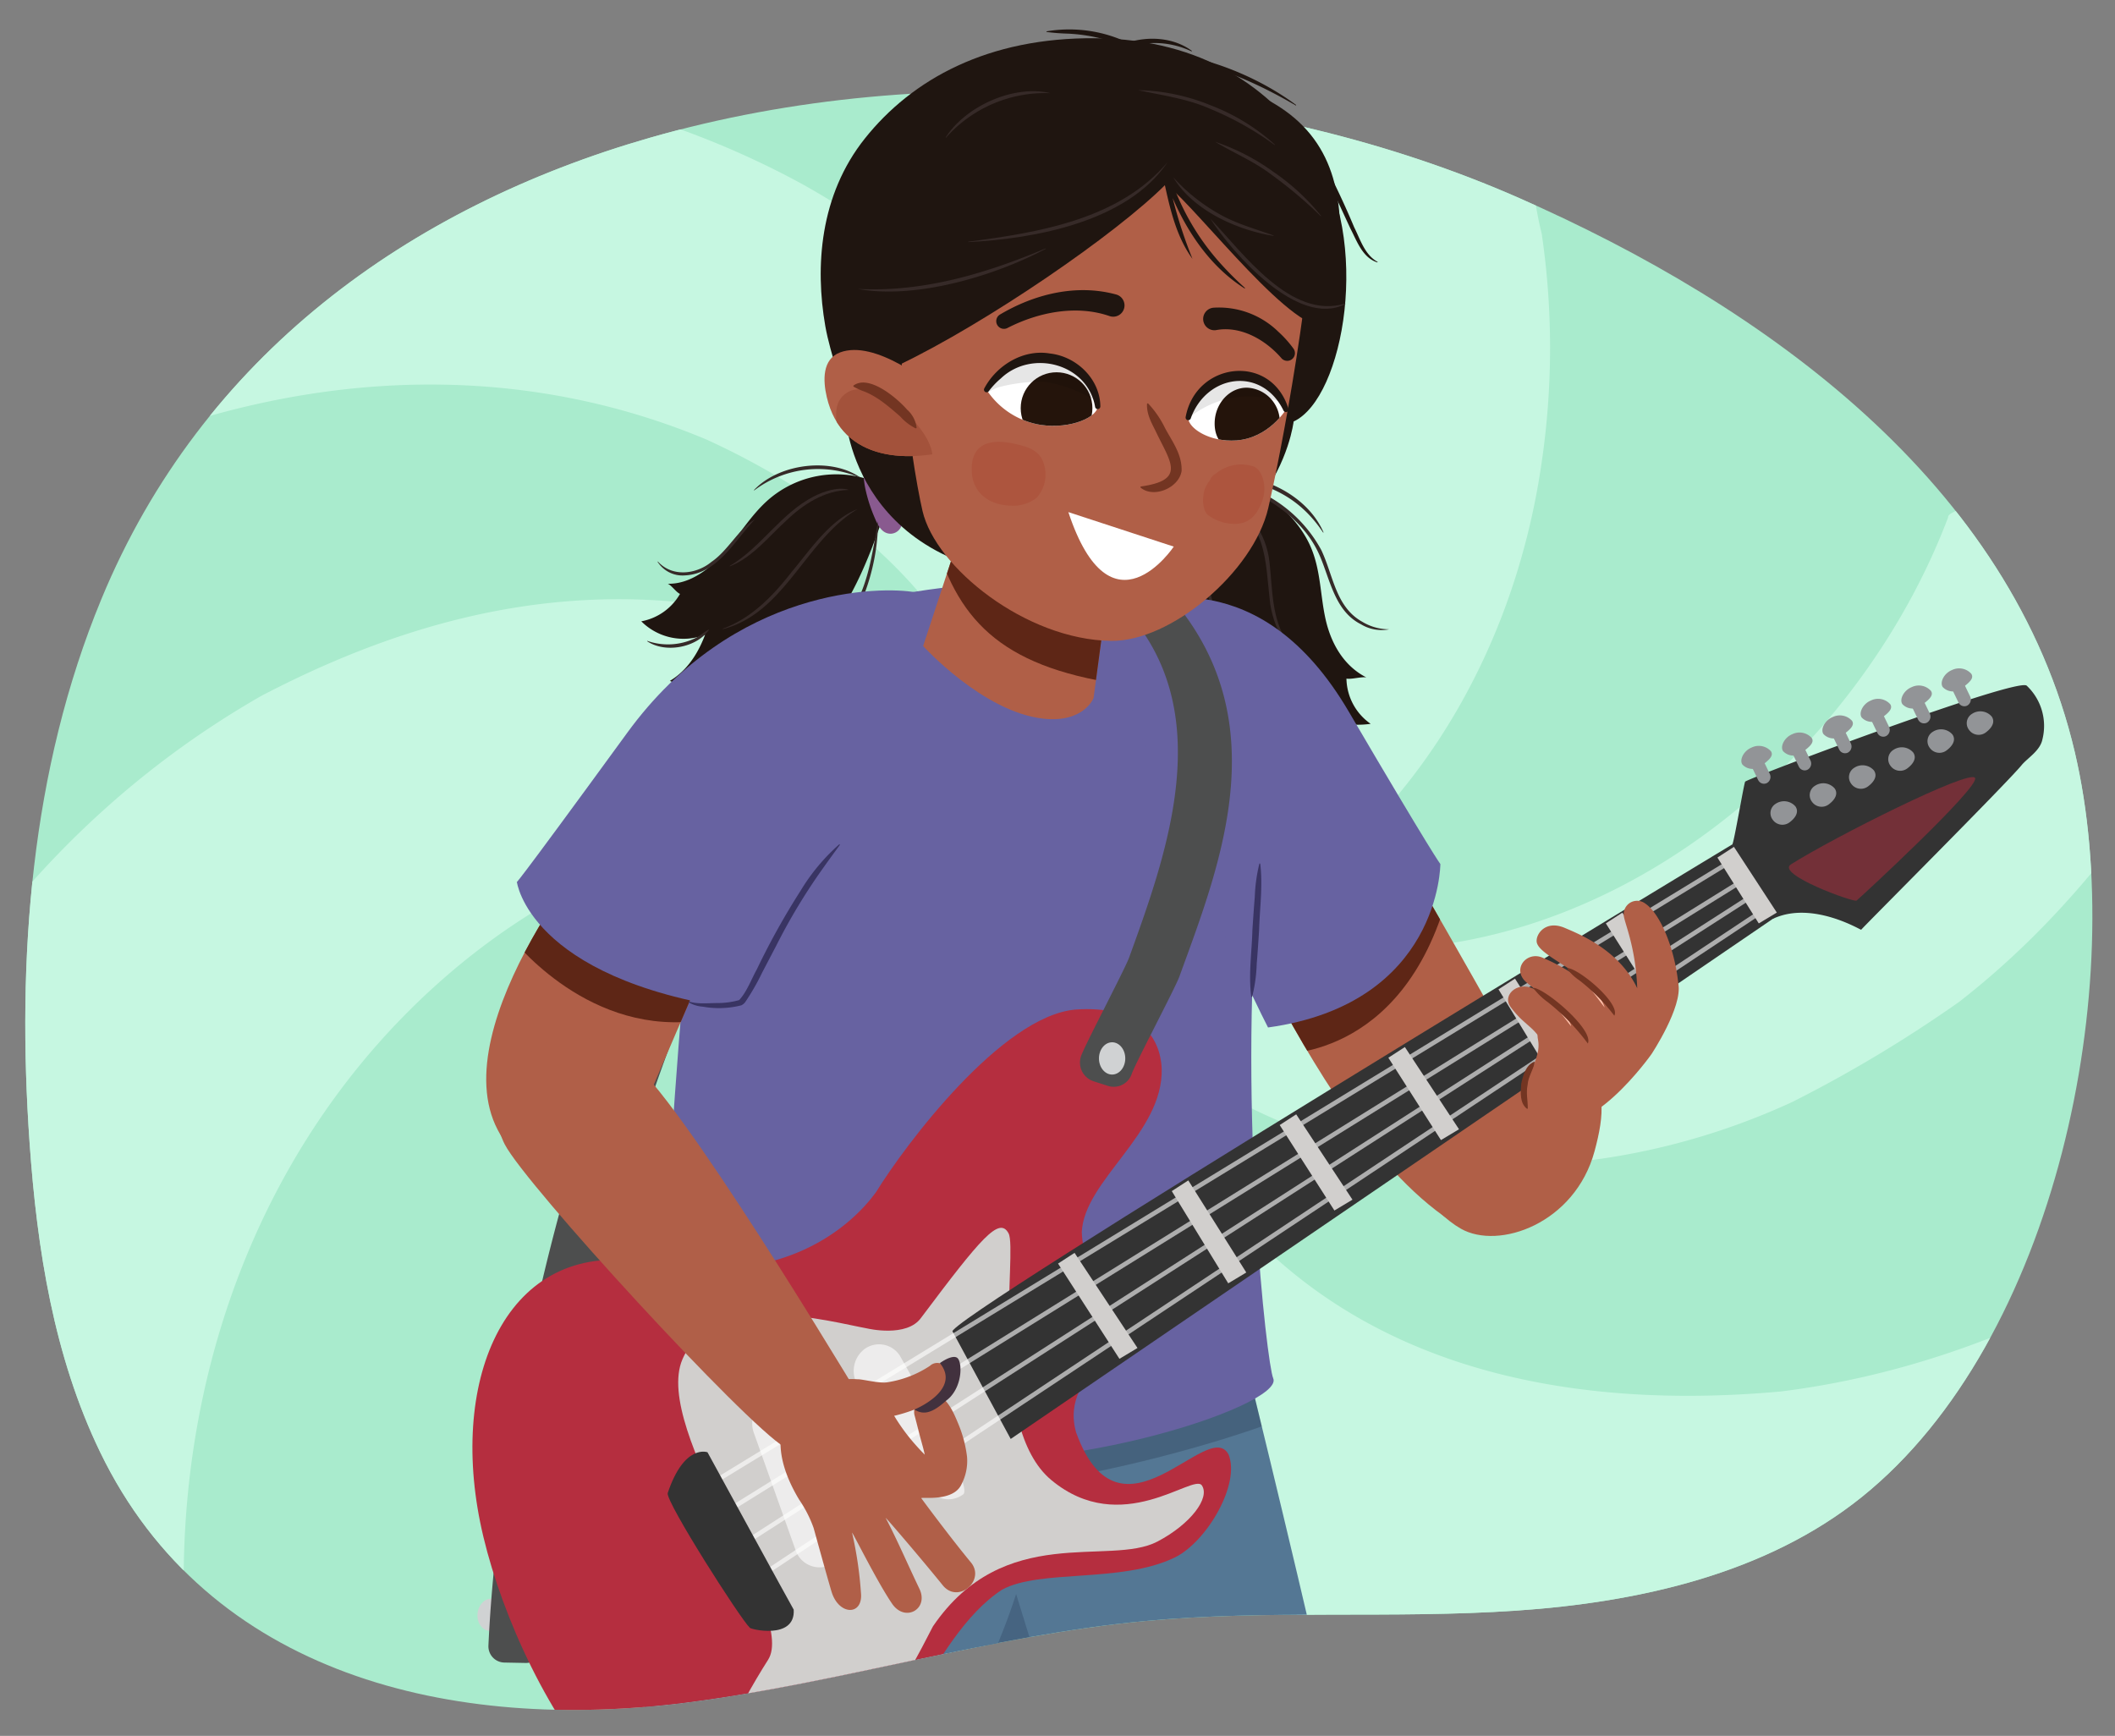 <svg xmlns="http://www.w3.org/2000/svg" xmlns:xlink="http://www.w3.org/1999/xlink" width="380" height="311.882" viewBox="0 0 380 311.882"><rect x="0" y="0" width="380" height="311.882" fill="#808080" stroke="none"/><defs><clipPath id="a"><path d="M116.724,24.763c-43.216,12.423-80.413,39.109-98.5,82.853C5.5,138.362,2.987,172.34,5.322,205.414c1.342,19.009,4.331,38.233,12.663,55.469,19.436,40.205,63.417,50.426,105.5,45,27.7-3.572,54.6-12.063,82.416-14.651,22.091-2.055,44.387-.349,66.524-1.851s44.934-6.642,62.063-20.4c35.1-28.188,48.055-92.16,38.3-133.8-11.328-48.359-55.709-80.2-99.839-99.6C226.747,15.27,167.569,10.146,116.724,24.763Z" fill="#a9ebcd"/></clipPath><clipPath id="b"><path d="M41.269,0s-4.958,63.872-23.05,107.616C5.5,138.362,2.987,172.34,5.322,205.414c1.342,19.009,4.331,38.233,12.663,55.469,19.436,40.205,63.417,50.426,105.5,45,27.7-3.572,54.6-12.063,82.416-14.651,22.091-2.055,44.387-.349,66.524-1.851s44.934-6.642,62.063-20.4c35.1-28.188,48.055-92.16,38.3-133.8C361.461,86.826,343.814,0,343.814,0Z" fill="none"/></clipPath><clipPath id="c"><path d="M250.921,151.714c10.551,17.864,29.006,51.085,29.006,51.085s-5.956,26.134-20.535,15.7-25.844-31.549-33.348-45.616S241.881,136.408,250.921,151.714Z" fill="#b05f47"/></clipPath><clipPath id="d"><path d="M110.219,148.178c-1.553.913-30.741,35.851-20.8,54.813s26.19-3.8,26.19-3.8l12.978-30.187Z" fill="#b05f48"/></clipPath><clipPath id="e"><path d="M199.388,103.7l-2.908,21.716s-1.739,4.526-9.06,3.7c-10.83-1.221-21.56-13.043-21.56-13.043l11.391-34.681Z" fill="#b05f47"/></clipPath><clipPath id="f"><path d="M197.225,73.04c.157-2.348-2.477-7.481-8.123-8.526-7.447-1.378-11.851,5.518-11.851,5.518a14.329,14.329,0,0,0,9.811,6.321C192.516,77.109,197.1,74.922,197.225,73.04Z" fill="#fff"/></clipPath><clipPath id="g"><path d="M213.486,75.05a9.072,9.072,0,0,1,7.588-7.876c6.562-.8,9.97,6.408,9.97,6.408s-3.085,5.139-8.921,5.548C217.332,79.466,213.48,76.935,213.486,75.05Z" fill="#fff"/></clipPath><clipPath id="h"><path d="M170.916,72.185c-4.128-3.787-13.8-11.16-19.96-8.874-3.245,1.2-3.106,5.05-2.412,8.021,2.755,11.792,14.969,11.95,24.286,9.074" fill="#b05f47"/></clipPath></defs><path d="M116.724,24.763c-43.216,12.423-80.413,39.109-98.5,82.853C5.5,138.362,2.987,172.34,5.322,205.414c1.342,19.009,4.331,38.233,12.663,55.469,19.436,40.205,63.417,50.426,105.5,45,27.7-3.572,54.6-12.063,82.416-14.651,22.091-2.055,44.387-.349,66.524-1.851s44.934-6.642,62.063-20.4c35.1-28.188,48.055-92.16,38.3-133.8-11.328-48.359-55.709-80.2-99.839-99.6C226.747,15.27,167.569,10.146,116.724,24.763Z" fill="#a9ebcd"/><g clip-path="url(#a)"><path d="M401,288c2-32,16-61,23-92-28,28-64,49-104,54-33,3-68-2-93-26-2-2-4-5-7-7-9-10-14-21-18-34,32,31,81,33,120,15a238.109,238.109,0,0,0,30-18c18-14,31-31,43-50-16-20-22-46-34-68a161.221,161.221,0,0,1-9,29c0,1-2,1-2,2-19,50-74,90-128,74,31-17,50-49,55-84a140.833,140.833,0,0,0,0-41c-2-8-2-16-5-23-6-14-10-29-20-42-1-2-1-5-3-7-4-3-4-8-8-10-12-4-25-4-38-5-4-1-7-2-11-2-36-3-73-6-108,3,35,4,68,20,94,44l9,9c32,34,45,89,18,129,5-43-23-84-61-105C98,8,43,8-4,27c-28,40-53,83-66,130,3-5,6-10,10-14s7-8,11-13C-5,81,65,53,127,79c24,11,46,29,53,55-16-16-38-24-60-26-26-2-50,5-73,17C5,149-22,189-35,234c24-2,42,18,56,36,4,5,8,9,12,14,0-43,17-84,50-111,27-22,62-32,94-18-40,12-65,53-68,93s13,79,38,110c34,9,69,16,105,15,21-1,42-2,62-8-14,1-28-3-42-6-5-2-10-4-15-5-28-10-52-25-72-48-12-15-21-31-26-50-7-29-4-59,14-83-10,42,12,84,47,109a67.262,67.262,0,0,1,11,7c53,29,117,25,170-1Z" fill="#c6f7e1"/></g><g clip-path="url(#b)"><path d="M250.921,151.714c10.551,17.864,29.006,51.085,29.006,51.085s-5.956,26.134-20.535,15.7-25.844-31.549-33.348-45.616S241.881,136.408,250.921,151.714Z" fill="#b05f47"/><g clip-path="url(#c)"><path d="M255.5,150.013s1.649,7.6,4.619,10.76c-8.216,30.035-30.717,28.6-30.717,28.6l-10.3-14.418,36.4-24.938" fill="#5e2616"/></g><path d="M211.034,90c-2.427,8.814-4.014,18.184-.823,27.174s12.3,17.458,23.462,18.637l-1.458-10.494a16.544,16.544,0,0,0,14.051,4.732,10.112,10.112,0,0,1-4.351-8.124c.881.173,2.7-.381,3.583-.209-4.362-2.237-6.492-6.563-7.373-10.64s-.847-8.252-2.393-12.232c-2.6-6.707-9.917-12.272-18.208-13.856" fill="#1f1510"/><path d="M210.923,90.905c-.79,1.979-1.931,3.721-2.514,5.775-.811,1.973-.86,4.179-1.5,6.155-.459-3.177.761-6.485,2.123-9.334a8.7,8.7,0,0,1,1.825-2.643.044.044,0,0,1,.069.047Z" fill="#362a28"/><path d="M219.5,82.539c-1.9-1.676-4.142-.3-5.581.8-.926.711-1.878,1.4-2.879,2.042-.95.608-1.971,1.2-2.84,1.884a12.8,12.8,0,0,0-1.518,1.262c-.415.45-.994,1.3-.274,1.856,1.132.868,2.683.695,4,.451a12.871,12.871,0,0,0,4.012-1.57c.94-.546,1.838-1.137,2.712-1.75a7.671,7.671,0,0,0,2.921-2.871A1.9,1.9,0,0,0,219.5,82.539Z" fill="#895a8f"/><path d="M219.107,89.81c5.252.862,8.454,6.252,8.983,11.2.564,4.957.341,10.123,3.241,14.422-1.8-1.42-2.7-4.47-3.1-6.837-1.01-8.336-.374-14.9-9.121-18.784Z" fill="#362a28"/><path d="M216.769,92.193a46.957,46.957,0,0,0-.163,9.383,52.013,52.013,0,0,0,2.012,9.174.042.042,0,0,1-.076.031,26.963,26.963,0,0,1-2.707-13.915,15.2,15.2,0,0,1,.852-4.689.043.043,0,0,1,.082.016Z" fill="#362a28"/><path d="M219.352,85.529c7.106-.638,15.512,3.391,18.436,10.1a.042.042,0,0,1-.074.039c-4.612-6.91-10.675-9.122-18.362-10.136Z" fill="#362a28"/><path d="M221.336,86.656a24.424,24.424,0,0,1,16.054,12.16c2.19,4.611,2.576,10.248,7.394,12.911a9.326,9.326,0,0,0,4.83,1.338,7.126,7.126,0,0,1-5.084-.9c-4.976-2.5-5.609-8.636-7.748-13.047-3.018-6.255-9.423-10.04-15.446-12.466Z" fill="#362a28"/><path d="M158.389,93.656c-2.951,8.628-6.728,17.346-13.384,23.546s-16.848,9.242-24.636,5.122c2.353-1.4,4.674-3.91,6.312-8.278a10.732,10.732,0,0,1-11.462-2.414,10.149,10.149,0,0,0,6.958-4.929c-.655-.257-1.543-1.566-2.2-1.823,3.952.095,7.537-2.616,10.191-5.688s4.771-6.647,7.8-9.331A18.611,18.611,0,0,1,156.781,86.4" fill="#1f1510"/><path d="M127.4,113.135c-2.221,3.237-7.86,4.278-11.11,2.084a.038.038,0,0,1,.033-.067,11.256,11.256,0,0,0,8.544-.473c.632-.213,2.325-1.668,2.533-1.544Z" fill="#362a28"/><path d="M162.04,94.166a3.943,3.943,0,0,0-.272-2.052c-.587-1.524-1.2-3.03-1.7-4.588-.268-.837-.414-1.694-.643-2.538a6.083,6.083,0,0,0-.612-1.583,1.8,1.8,0,0,0-2.369-.836,3.334,3.334,0,0,0-1.266,3.158,17.342,17.342,0,0,0,.464,2.8,27.843,27.843,0,0,0,1.54,4.561c.526,1.271,1.32,2.892,2.959,2.8A2.119,2.119,0,0,0,162.04,94.166Z" fill="#895a8f"/><path d="M154.078,91.467c-9.38,5.606-13.058,18.685-24.174,21.556a.038.038,0,0,1-.021-.073c5.193-1.895,9.06-5.957,12.385-10.225,3.4-4.063,6.863-9.324,11.81-11.258Z" fill="#362a28"/><path d="M152.537,88.024c-4.4.1-8.2,2.558-11.276,5.518-3.188,2.881-5.99,6.551-10.1,8.2-.039.016-.072-.045-.033-.067,5.659-3.374,9.144-9.389,15.024-12.45,1.852-.948,4.506-1.833,6.384-1.2Z" fill="#362a28"/><path d="M154.763,85.932A19.046,19.046,0,0,0,135.524,88.1c-.033.024-.08-.026-.049-.057,4.549-4.82,14.064-5.963,19.288-2.11Z" fill="#362a28"/><path d="M157.768,93.578a37.922,37.922,0,0,1-9.894,25.228c-.029.031-.084-.013-.057-.048a52.547,52.547,0,0,0,6.734-11.888c1.824-4.176,2.43-9.042,3.217-13.292Z" fill="#362a28"/><path d="M135.625,93.328c-3.67,3.828-6.684,9.811-12.643,10.057a5.3,5.3,0,0,1-4.827-2.44.038.038,0,0,1,.062-.042c2.541,2.814,6.887,2.31,9.614.044,2.967-2.008,4.842-5.881,7.794-7.619Z" fill="#362a28"/><ellipse cx="88.151" cy="290.122" rx="2.9" ry="2.363" transform="translate(-209.346 348.744) rotate(-84.246)" fill="#d0d2d3"/><path d="M94.465,298.781l-3.884-.074a2.916,2.916,0,0,1-2.825-3.071c.712-16.026,6.174-90.863,47.034-161.324a2.86,2.86,0,0,1,3.985-1.012l3.306,2.05a2.978,2.978,0,0,1,.97,4.019C103.878,206.984,98.169,280.778,97.394,296A2.894,2.894,0,0,1,94.465,298.781Z" fill="#4d4e4e"/><path d="M206.332,217.832c1.256,1,1.864,2.323,3.226,3.15,1.23,1.032,2.648,1.1,4.068,1.9a.079.079,0,0,1-.012.136c-2.442.8-5.049-.981-6.5-2.84a3.322,3.322,0,0,1-.911-2.29.08.08,0,0,1,.13-.052Z" fill="#1a434d"/><path d="M210.648,204.416s-19.295-26.766-43.2-8.9c-19.4,14.5-4.619,59.556,5.315,82l11.158,1.907s59.186,173.838,53.536,189.494c7.694-.575,21.571-5.861,21.327-12.5-.307-8.377-16.646-98.411-21.68-124.055S213.653,212.91,210.648,204.416Z" fill="none"/><path d="M213.438,204.414c3,8.494,25.759,102.206,30.794,127.851s23.936,116.02,20.8,129.919c-1.846,8.177-28.116,8.837-31.984,6.16s-47.687-160.5-59.284-165.8c-10.429-4.771-30.219-89.161-6.314-107.025S213.438,204.414,213.438,204.414Z" fill="#547794"/><path d="M179.036,274.971l-6.273,2.543c2.308,5.214-.154,25.643,2.212,25.948,9.293,1.2,54.2,162.2,58.071,164.882.8.555,2.4.722,4.411.571,3.611-1.143,6.74-3.935,5.562-7.666-1.777-5.626-6.138-4.385-8.719-12.06C214.815,391.257,179.036,274.971,179.036,274.971Z" fill="#111b3b" opacity="0.2"/><path d="M143.12,174.951s-15.937,67.832-21.091,98.372S84.6,459.191,93.02,466.651c4.813,4.263,20.868,3.943,29.05.723,7.453-2.933,41.825-152.577,54.168-165.56,18.117-34.485,20.191-109.888,20.191-109.888Z" fill="#547794"/><path d="M225.489,251.271l1.219,5s-60.954,22.337-99.488,6.854l-5.092-7.447Z" fill="#0a1024" opacity="0.2"/><path d="M145.552,112.151c6.349-5.595,42.257-10.6,58.742-5.355,7.627,2.43,24.485,21.29,21.75,52.635-3.513,40.25,1.528,85.519,2.712,88.209,2.2,5.006-41.635,19.2-67.971,13.419s-42.941-7.113-42.941-7.113,2.566-56.683,7.049-99.273C127.4,130.9,143.549,113.916,145.552,112.151Z" fill="#6762a1"/><path d="M201.033,108.821c4.943-.89,25.393-8.074,41.287,19.017,15.145,25.816,16.468,27.4,16.468,27.4s0,25.081-30.963,29.367C222.819,174.951,192.737,110.315,201.033,108.821Z" fill="#6762a1"/><path d="M262.463,220.751c-5.189-2.969-11.951-11.083-6.11-18.617,5.636-7.27,22.35-13.226,27.421-10.369s4.467,8.624,2.716,15.079C282.963,219.848,269.265,224.643,262.463,220.751Z" fill="#b05f47"/><path d="M194.363,221.372c.417-9.324,14.653-17.739,14.36-29.347-.245-5.825-4.251-11.458-15.536-10.636-13.222,1.209-30.524,24.25-35.829,32.857-4.267,5.826-16.564,17.418-40.99,12.694s-35.651,19.206-30.091,46.58,31.784,75.808,61.958,53.2c12.328-7.737,18.682-32.524,31.794-41.1,6.883-3.751,21.35-1.133,30.99-5.763,5.8-2.786,11.9-13.27,9.708-18.539-3.646-6.843-19.426,17.936-27.363-3.9-3.353-11.381,12.64-17.46,15.613-24.279C211.905,226.419,195.034,236.765,194.363,221.372Z" fill="#b52e3f"/><path d="M155.83,238.682c-6.767-1.213-27.77-7.227-33.225,5.562s20.7,45.642,15.4,53.963-12.816,22.777-9.749,25.434c4.392,3.6,17.719,11.254,39.363-31.432,12.8-18.776,31.714-10.714,40.338-15.243,5.969-3.134,9.5-7.848,7.979-10.088s-14.412,9.532-27.035-.949c-11.709-9.723-6.032-41.222-7.692-44.33s-4.938.8-15.717,15.163C162.924,240.376,155.83,238.682,155.83,238.682Z" fill="#d1cfcd"/><path d="M171.172,239.271c-3.017-1.123,140.063-87.557,140.063-87.557l7.608,13.151L181.591,258.533Z" fill="#333"/><path d="M311.235,151.714c.288-.156,2.127-11.141,2.327-11.292,2.441-1.354,48.891-18.729,50.572-17.231a9.937,9.937,0,0,1,2.826,9.648c-.412,2.068-2.7,3.363-3.738,4.631-2.671,3.272-28.681,29.288-28.823,29.575-.047.1-8.586-5.168-15.6-2.084C315.676,166.332,311.235,151.714,311.235,151.714Z" fill="#333"/><line x1="126.712" y1="267.21" x2="310.931" y2="154.781" fill="none" stroke="#fff" stroke-linecap="round" stroke-linejoin="round" stroke-width="0.813" opacity="0.6"/><line x1="129.927" y1="271.931" x2="313.22" y2="158.142" fill="none" stroke="#fff" stroke-linecap="round" stroke-linejoin="round" stroke-width="0.813" opacity="0.6"/><line x1="133.606" y1="277.331" x2="315.046" y2="160.822" fill="none" stroke="#fff" stroke-linecap="round" stroke-linejoin="round" stroke-width="0.813" opacity="0.6"/><line x1="137.285" y1="282.732" x2="316.872" y2="163.502" fill="none" stroke="#fff" stroke-linecap="round" stroke-linejoin="round" stroke-width="0.813" opacity="0.6"/><path d="M337.4,131.84a1.3,1.3,0,0,1-.108-.19l-1.635-3.4a1.257,1.257,0,0,1,.538-1.653,1.173,1.173,0,0,1,1.576.6l1.635,3.4a1.257,1.257,0,0,1-.538,1.653A1.156,1.156,0,0,1,337.4,131.84Z" fill="#929497"/><path d="M337.937,129.1a2.51,2.51,0,0,1-3.452-.192c-.572-.84.231-2.47,1.642-3.043a2.941,2.941,0,0,1,3.484.652C340.183,127.361,339.193,128.165,337.937,129.1Z" fill="#929497"/><path d="M344.716,129.44a1.251,1.251,0,0,1-.108-.189l-1.635-3.4a1.255,1.255,0,0,1,.538-1.652,1.171,1.171,0,0,1,1.576.6l1.635,3.4a1.256,1.256,0,0,1-.538,1.653A1.156,1.156,0,0,1,344.716,129.44Z" fill="#929497"/><path d="M345.252,126.706a2.511,2.511,0,0,1-3.452-.193c-.572-.84.231-2.47,1.642-3.043a2.941,2.941,0,0,1,3.484.652C347.5,124.962,346.507,125.765,345.252,126.706Z" fill="#929497"/><path d="M351.964,126.364a1.338,1.338,0,0,1-.107-.189l-1.635-3.4a1.257,1.257,0,0,1,.537-1.653,1.173,1.173,0,0,1,1.576.605l1.636,3.4a1.257,1.257,0,0,1-.538,1.653A1.157,1.157,0,0,1,351.964,126.364Z" fill="#929497"/><path d="M352.5,123.63a2.51,2.51,0,0,1-3.452-.192c-.572-.84.231-2.47,1.642-3.044a2.941,2.941,0,0,1,3.483.653C354.746,121.886,353.756,122.689,352.5,123.63Z" fill="#929497"/><path d="M315.968,140.287a1.338,1.338,0,0,1-.107-.189l-1.635-3.4a1.256,1.256,0,0,1,.537-1.652,1.171,1.171,0,0,1,1.576.6l1.636,3.4a1.256,1.256,0,0,1-.538,1.653A1.157,1.157,0,0,1,315.968,140.287Z" fill="#929497"/><path d="M316.505,137.553a2.509,2.509,0,0,1-3.452-.193c-.572-.84.231-2.47,1.642-3.043a2.941,2.941,0,0,1,3.483.652C318.75,135.809,317.76,136.612,316.505,137.553Z" fill="#929497"/><path d="M323.283,137.887a1.338,1.338,0,0,1-.107-.189l-1.635-3.4a1.255,1.255,0,0,1,.537-1.653,1.171,1.171,0,0,1,1.576.6l1.635,3.4a1.254,1.254,0,0,1-.537,1.652A1.156,1.156,0,0,1,323.283,137.887Z" fill="#929497"/><path d="M323.82,135.153a2.51,2.51,0,0,1-3.453-.193c-.571-.839.232-2.469,1.642-3.043a2.942,2.942,0,0,1,3.484.652C326.065,133.409,325.075,134.212,323.82,135.153Z" fill="#929497"/><path d="M330.532,134.812a1.21,1.21,0,0,1-.107-.19l-1.636-3.4a1.257,1.257,0,0,1,.538-1.653,1.173,1.173,0,0,1,1.576.6l1.635,3.4a1.257,1.257,0,0,1-.537,1.653A1.157,1.157,0,0,1,330.532,134.812Z" fill="#929497"/><path d="M331.068,132.077a2.51,2.51,0,0,1-3.452-.192c-.572-.84.232-2.47,1.642-3.043a2.941,2.941,0,0,1,3.484.652C333.314,130.333,332.324,131.137,331.068,132.077Z" fill="#929497"/><path d="M119.959,268.282c-.223,1.769,13.007,22.49,14.726,24.133-.146.29,8.266,2.325,7.919-3.216-.245-.36-15.489-28.273-15.489-28.273S122.947,259.336,119.959,268.282Z" fill="#333"/><polygon points="311.535 152.154 319.241 163.962 315.998 165.909 308.566 154.076 311.535 152.154" fill="#d1cfcd"/><polygon points="291.485 163.976 300.091 177.104 296.848 179.051 288.517 165.898 291.485 163.976" fill="#d1cfcd"/><polygon points="272.2 175.829 281.113 189.996 277.87 191.943 269.231 177.752 272.2 175.829" fill="#d1cfcd"/><polygon points="252.412 188.12 262.136 202.889 258.892 204.836 249.444 190.042 252.412 188.12" fill="#d1cfcd"/><polygon points="232.889 200.212 242.994 215.541 239.751 217.488 229.921 202.134 232.889 200.212" fill="#d1cfcd"/><polygon points="213.501 212.082 223.92 228.626 220.676 230.573 210.533 214.005 213.501 212.082" fill="#d1cfcd"/><polygon points="193.066 225.099 204.37 242.188 201.127 244.135 190.098 227.022 193.066 225.099" fill="#d1cfcd"/><path d="M142.926,278.464l-7.471-20.992a4.844,4.844,0,0,1,2.671-6.163h0a4.541,4.541,0,0,1,5.882,2.859l7.471,20.992a4.846,4.846,0,0,1-2.671,6.164h0A4.541,4.541,0,0,1,142.926,278.464Z" fill="#fff" opacity="0.61"/><path d="M166.678,267.352,154.251,249.11a4.95,4.95,0,0,1,1.036-6.7h0a4.439,4.439,0,0,1,6.376,1.143s13.438,23.406,11.391,24.94h0A4.438,4.438,0,0,1,166.678,267.352Z" fill="#fff" opacity="0.61"/><path d="M321.55,147.73a2.13,2.13,0,0,1-3.069-.48,1.962,1.962,0,0,1,.574-2.847,2.7,2.7,0,0,1,3.535.493C323.282,145.913,322.553,146.979,321.55,147.73Z" fill="#929497"/><path d="M328.6,144.5a2.128,2.128,0,0,1-3.069-.48,1.962,1.962,0,0,1,.574-2.847,2.7,2.7,0,0,1,3.535.494C330.335,142.682,329.605,143.748,328.6,144.5Z" fill="#929497"/><path d="M335.655,141.269a2.128,2.128,0,0,1-3.068-.48,1.961,1.961,0,0,1,.574-2.847,2.7,2.7,0,0,1,3.534.493C337.388,139.451,336.658,140.518,335.655,141.269Z" fill="#929497"/><path d="M342.708,138.038a2.128,2.128,0,0,1-3.069-.48,1.962,1.962,0,0,1,.574-2.847,2.7,2.7,0,0,1,3.535.494C344.44,136.221,343.711,137.287,342.708,138.038Z" fill="#929497"/><path d="M349.761,134.808a2.129,2.129,0,0,1-3.069-.48,1.961,1.961,0,0,1,.574-2.847,2.7,2.7,0,0,1,3.535.493C351.493,132.99,350.763,134.056,349.761,134.808Z" fill="#929497"/><path d="M356.813,131.577a2.128,2.128,0,0,1-3.068-.48,1.961,1.961,0,0,1,.573-2.847,2.7,2.7,0,0,1,3.535.493C358.545,129.76,357.816,130.826,356.813,131.577Z" fill="#929497"/><path d="M321.774,155.3c-2.782,1.764,11.3,6.872,11.791,6.507s22.174-20.38,21.292-22.035S329.311,150.522,321.774,155.3Z" fill="#b52e3f" opacity="0.49"/><path d="M279.219,181.7c.569,0,.681.309.889.56a4.478,4.478,0,0,1,.835,1.781.967.967,0,0,1-.18,1.053l-.139.027a1.118,1.118,0,0,1-.662-.745c-.2-.387-.581-1.181-.755-1.582-.109-.284-.333-.494-.107-1.015l.119-.079Z" fill="#dc8478"/><path d="M296.716,189.4s5.648-8.517,4.823-12.672c-4.065,1.037-26.839,2.082-25.207,10.068,1.016,4.974-6.258,9.413,1.319,14.164S296.716,189.4,296.716,189.4Z" fill="#b05f47"/><path d="M295.569,162.314a2.41,2.41,0,0,0-3.838,2.078c.069,1.329,2.136,5.533,2.429,13.166-3.27-6.955-10.583-9.791-12.985-10.829-3.476-1.5-5.249,1.1-5.082,2.487.306,2.547,9,5.433,11.747,10.361,1.6,1.749,4.647,1.079,4.444-1.015-.043-.446,2.028.095,2.7.3a2.072,2.072,0,0,0,1.593-.156,1.369,1.369,0,0,0,.243-.13c.447.54,4.99.764,4.721-1.849C300.894,170.469,298.332,164.152,295.569,162.314Z" fill="#b05f47"/><path d="M287.349,179.851c-1.448-3.543-7.475-6.652-10.245-7.806-2.918-1.217-5.644,2.274-2.681,4.6.864.68,10.371,8.34,10.371,8.34a12.7,12.7,0,0,1-.6-1.537,2.1,2.1,0,0,0,3.088-1.11C287.608,181.059,288.161,181.051,287.349,179.851Z" fill="#b05f47"/><path d="M284.08,187.809c-.467-1.8,1.335-2.859.109-4.357-.26-1-5.706-3.806-8.1-5.469-2.994-2.08-6.387.641-4.677,2.95,2.879,3.889,4.594,3.25,6.619,8.26C279.835,192.368,284.866,190.841,284.08,187.809Z" fill="#b05f47"/><path d="M288.305,181.017a6.161,6.161,0,0,0-2.548-3.359" fill="#ffc1ab"/><path d="M280.04,181.52s2.032,1.385,2.224,2.85" fill="#ffc1ab"/><path d="M281.628,173.92c2.155.163,9.573,6.422,8.415,8.567a34.123,34.123,0,0,0-6.269-6.34,9.125,9.125,0,0,1-2.222-2.108l.076-.119Z" fill="#733522"/><path d="M275.622,177.485c2.392.446,10.766,7.582,9.661,10a39.272,39.272,0,0,0-7.194-7.434,12.1,12.1,0,0,1-2.547-2.453l.08-.118Z" fill="#733522"/><path d="M275.737,190.853c-.308,1.532-1.166,2.543-1.272,4.07-.306,1.462.042,2.723.03,4.235l-.122.073c-1.362-1.024-1.17-2.992-1.061-4.484.314-1.469.784-3.331,2.316-3.986l.109.092Z" fill="#733522"/><path d="M165.685,262.282c.513-.186.662.045.894.18a6.792,6.792,0,0,1,.636.476c.364.436.979.7.855,1.428l-.093.107c-.705.221-1.05-.355-1.53-.656a6.923,6.923,0,0,1-.557-.566c-.165-.212-.413-.33-.3-.862l.093-.107Z" fill="#733522"/><path d="M110.219,148.178c-1.553.913-30.741,35.851-20.8,54.813s26.19-3.8,26.19-3.8l12.978-30.187Z" fill="#b05f48"/><g clip-path="url(#d)"><path d="M96.654,159.488l-5.029,8.688s13.049,17.376,32.931,15.323c4.6-.474,4.028-6.8,4.028-6.8Z" fill="#5e2616"/></g><path d="M199.058,195.1l-2.6-.838a3.538,3.538,0,0,1-2.226-4.515c.679-1.978,7.855-15.555,8.642-17.722,6.9-19.02,16.25-44.79-1.294-63.131-1.264-1.321,5.268-5.267,6.671-3.83C230.4,127.753,219.323,155,211.9,175.453c-.758,2.09-7.908,15.593-8.553,17.468A3.424,3.424,0,0,1,199.058,195.1Z" fill="#4d4e4e"/><ellipse cx="199.813" cy="190.164" rx="2.363" ry="2.9" fill="#d0d2d3"/><path d="M164.437,106.418c-5.92-1.088-32.482-1.189-51.736,25.231-21.545,29.565-19.838,26.777-19.838,26.777s2.091,17.283,39.176,22.809C138.075,171.773,174.372,108.246,164.437,106.418Z" fill="#6762a1"/><path d="M232.426,75.73c9.084-4.212,14.091-32.757,3.538-48.539-7.515-11.239-19.717-20.142-39.1-20.322s-33,7.385-41.463,18c-8.141,10.2-8.975,23.061-7.124,33.7.905,5.2,3.443,11.193,3.656,16.454,0,0,1.566,28.83,39.406,29.1S232.426,75.73,232.426,75.73Z" fill="#1f1510"/><path d="M199.388,103.7l-2.908,21.716s-1.739,4.526-9.06,3.7c-10.83-1.221-21.56-13.043-21.56-13.043l11.391-34.681Z" fill="#b05f47"/><g clip-path="url(#e)"><path d="M193.2,85.7c-1.233-2.345-9.219-2.554-9.452-2.074-2.826,5.817-18.063,4.983-16.131,12.087,4.165,15.311,11.73,23.957,33.48,27.183C204.845,123.447,194.275,87.745,193.2,85.7Z" fill="#5e2616"/></g><path d="M188.045,5.629a24.514,24.514,0,0,1,14.713,2.087l-.311-.02c3.824-1.244,8.369-1,11.668,1.423a.057.057,0,0,1-.059.1,15.385,15.385,0,0,0-11.5-.688,30.173,30.173,0,0,0-10.8-2.492,36.275,36.275,0,0,1-3.7-.294.058.058,0,0,1-.007-.112Z" fill="#1f1510"/><path d="M199.293,9.876c11.13-2.346,24.618,2.355,33.563,8.972.052.038,0,.127-.061.091-9.939-5.792-21.676-10.488-33.311-8.321a.383.383,0,0,1-.191-.742Z" fill="#1f1510"/><path d="M161.974,28.482c-2.83,22.992,1.653,54.227,3.778,63.341,2.362,10.134,18.533,23.1,33.853,23.325,10.754.158,25.588-12.4,28.254-23.83,2.046-8.772,8.446-41.247,8.878-64.892" fill="#b05f47"/><path d="M206.3,72.509a17.511,17.511,0,0,1,2.984,4.331c1.289,2.446,3.111,4.734,3.013,7.778-.469,3.043-5.008,4.959-7.355,3a.128.128,0,0,1,.094-.219c8.078-1.155,5.25-4.382,2.7-9.723-.751-1.568-1.722-3.125-1.657-5.076a.132.132,0,0,1,.221-.089Z" fill="#733522"/><path d="M218.057,55.282a15.276,15.276,0,0,1,11.625,4.326,19.672,19.672,0,0,1,2.733,3.053,1.384,1.384,0,0,1-2.233,1.634c-2.859-3.273-7.317-5.833-11.762-4.972a2.029,2.029,0,1,1-.363-4.041Z" fill="#1f1510"/><path d="M199.3,56.773c-5.952-2.039-12.739-.676-18.231,2.125a1.384,1.384,0,0,1-1.44-2.363c6.227-3.706,13.766-5.565,20.89-3.629a2.03,2.03,0,1,1-1.219,3.867Z" fill="#1f1510"/><path d="M197.225,73.04c.157-2.348-2.477-7.481-8.123-8.526-7.447-1.378-11.851,5.518-11.851,5.518a14.329,14.329,0,0,0,9.811,6.321C192.516,77.109,197.1,74.922,197.225,73.04Z" fill="#fff"/><g clip-path="url(#f)"><circle cx="189.83" cy="73.328" r="6.441" fill="#24140b"/><path d="M202.4,72.426a9.118,9.118,0,0,0-3.127-2.175,1.824,1.824,0,0,0-.005-2.754c-2.56-1.968-6.022-2.454-9.135-2.9a24.938,24.938,0,0,0-10.4.6,40.615,40.615,0,0,0-8.961,3.633c-2.576,1.46-4.962,3.308-5.887,6.216-.323,1.013.978,2.235,1.855,1.32a27.118,27.118,0,0,1,7.615-5.525c-.016.064-.04.123-.054.189a.481.481,0,0,0,.245.564.491.491,0,0,0,.785.449,13.632,13.632,0,0,1,3.9-2.415,29.3,29.3,0,0,1,6.442-1.01c.62-.034,1.24-.032,1.86-.036a23.558,23.558,0,0,1,6.767,2.078,35.007,35.007,0,0,1,3.375,1.8,13.592,13.592,0,0,0,3.341,1.9A1.245,1.245,0,0,0,202.4,72.426Z" opacity="0.1"/></g><path d="M196.751,73.068c-1.367-7.753-11.382-10.352-16.916-5.09a14.239,14.239,0,0,0-2.2,2.329.476.476,0,0,1-.794-.515c2.209-4.153,6.971-7.084,11.763-6.284,4.8.515,9.047,4.578,9.095,9.5a.475.475,0,0,1-.948.056Z" fill="#1f1510"/><path d="M213.486,75.05a9.072,9.072,0,0,1,7.588-7.876c6.562-.8,9.97,6.408,9.97,6.408s-3.085,5.139-8.921,5.548C217.332,79.466,213.48,76.935,213.486,75.05Z" fill="#fff"/><g clip-path="url(#g)"><path d="M229.938,76.05c-.1,3.553-3.215,5.484-6.316,5.342s-5.488-1.958-5.384-5.512,2.844-6.36,5.944-6.218A6.154,6.154,0,0,1,229.938,76.05Z" fill="#24140b"/><path d="M230.966,69.715a15.62,15.62,0,0,0-19.307,2.734,1.542,1.542,0,0,0,.543,2.467.572.572,0,0,0,.929.553,17.023,17.023,0,0,1,16.841-3.292C231.228,72.618,232.2,70.471,230.966,69.715Z" opacity="0.1"/></g><path d="M213.021,74.951c1.813-9.944,15.32-11.585,18.468-1.535a.476.476,0,0,1-.891.332c-3.9-7.957-13.805-6.524-16.648,1.4a.476.476,0,0,1-.929-.2Z" fill="#1f1510"/><path d="M161.616,65.523c15.532-7.441,38.923-23.433,47.893-32.462,6.379,5.214,23.261,27.675,29.292,25.5,4.115-22.171,6.744-47.643-45.66-46.215S161.616,65.523,161.616,65.523Z" fill="#1f1510"/><path d="M223.587,51.806c-7.762-4.934-12.477-13.655-15.112-22.254l.9-.226a83.069,83.069,0,0,0,4.877,17.181c-3.545-4.865-4.453-11.229-5.785-16.992l.9-.226a55.99,55.99,0,0,0,2.358,6.305,43.658,43.658,0,0,0,7.184,11.32,58.4,58.4,0,0,0,4.752,4.8c.051.043-.012.135-.071.1Z" fill="#1f1510"/><path d="M194.576,30.777c-2.93,8.246-15.7,19.176-23.987,21.778a.058.058,0,0,1-.04-.109c8.177-3.943,19.8-13.4,23.247-21.894a.406.406,0,1,1,.78.225Z" fill="#1f1510"/><path d="M225.145,83.786a7.079,7.079,0,0,0-6.7,1.314,2.106,2.106,0,0,0-.993,1.027l-.091.171a8.516,8.516,0,0,0-.621.974c-.929,1.718-.721,4.648.4,5.337a8.025,8.025,0,0,0,4.971,1.51c1.793-.082,3.418-.9,4.584-3.861C227.847,87.328,226.7,84.238,225.145,83.786Z" fill="#ad553e"/><path d="M187.028,82.172c-1.1-1.621-2.992-2.015-4.507-2.38-2.774-.67-8.143-1.275-7.929,4.809.171,4.868,4.4,6.283,7.207,6.248a6.541,6.541,0,0,0,4.484-1.454A6.227,6.227,0,0,0,187.028,82.172Z" fill="#ad553e"/><path d="M231.379,20.788c2.344,1.424,3.758,3.752,5.149,6a144.686,144.686,0,0,1,6.77,14.032c1.117,2.223,1.894,4.939,4.184,6.216.058.022.025.123-.037.1-2.635-.835-3.641-3.8-4.793-6.02-1.1-2.351-2.162-4.713-3.283-7.042-2.324-4.4-4.243-9.631-8.374-12.623a.383.383,0,0,1,.384-.663Z" fill="#1f1510"/><path d="M217.443,39.276c5.933,6.2,14.433,18.236,24.252,15.266.041-.019.072.048.031.069-8.429,4.414-20.295-9.11-24.283-15.335Z" fill="#362a28"/><path d="M210.815,31.873A32.668,32.668,0,0,0,219,38.417c3.071,1.772,6.483,2.684,9.805,3.885a.038.038,0,0,1-.018.073c-6.686-1.073-14.5-4.665-17.976-10.5Z" fill="#362a28"/><path d="M209.784,29.132c-7.176,10.684-23.736,13.754-35.793,14.362-.044,0-.052-.07-.007-.075,12.777-1.651,27.15-4.055,35.8-14.287Z" fill="#362a28"/><path d="M154.13,51.911c11.708.629,23.025-2.77,33.706-7.264a.038.038,0,0,1,.033.068c-9.306,4.941-23.427,9.093-33.739,7.2Z" fill="#362a28"/><path d="M204.478,16.2A36.167,36.167,0,0,1,217.61,18.96a36.436,36.436,0,0,1,11.435,7.02c.031.029-.012.085-.048.058a55.6,55.6,0,0,0-11.615-6.506c-4.053-1.8-8.794-2.448-12.9-3.331Z" fill="#362a28"/><path d="M218.333,25.478a38.954,38.954,0,0,1,10.407,5.363,39.346,39.346,0,0,1,8.607,7.936c.025.033-.024.081-.056.051a78.265,78.265,0,0,0-8.9-7.482c-3.056-2.345-6.947-3.972-10.054-5.868Z" fill="#362a28"/><path d="M188.725,16.744a23.776,23.776,0,0,0-18.739,7.97c-.027.031-.084-.01-.059-.046,3.661-5.693,12.357-9.5,18.8-7.924Z" fill="#362a28"/><path d="M171.609,14.116C156.865,24.026,153.36,33.5,152.272,50.73c-.352,1.966-.412,4.782-2.514,5.73a.085.085,0,0,1-.108-.052c1.565-1.4,1.357-3.762,1.553-5.773.332-6.3.792-12.716,3.114-18.7,3.1-7.865,9.319-14.793,17.21-17.971a.086.086,0,0,1,.082.149Z" fill="#1f1510"/><path d="M170.916,72.185c-4.128-3.787-13.8-11.16-19.96-8.874-3.245,1.2-3.106,5.05-2.412,8.021,2.755,11.792,14.969,11.95,24.286,9.074" fill="#b05f47"/><g clip-path="url(#h)"><path d="M163.346,74.758A16.559,16.559,0,0,0,154.971,70a4.025,4.025,0,0,0-4.668,3.5c-.413,2.887.821,5.265,2.722,7.276,2.449,2.592,6.739,5.913,10.457,5.847a3.9,3.9,0,0,0,3.705-2.568C168.659,80.857,165.45,76.8,163.346,74.758Z" fill="#a3523b"/></g><path d="M153.367,69.258c2.759-2.023,7.82,2.267,9.6,4.332a5.138,5.138,0,0,1,1.716,3.228.139.139,0,0,1-.2.128,9.308,9.308,0,0,1-2.757-2.135c-2.061-1.781-4.191-3.678-6.772-4.589a12.822,12.822,0,0,1-1.577-.744.137.137,0,0,1-.013-.22Z" fill="#733522"/><path d="M191.95,92.009c7.655,23.139,18.938,6.2,18.938,6.2Z" fill="#fff"/><path d="M141.012,260.048c-7.137-4.239-46.61-47.181-50.334-54.461-5.972-11.673,10.441-28.241,24.315-13.475,11.069,11.171,41.743,62.7,41.743,62.7S162.966,273.087,141.012,260.048Z" fill="#b05f48"/><path d="M170.028,245.8a1.907,1.907,0,0,0-2.946-.4,19.037,19.037,0,0,1-7.678,2.956c-1.471.234-4.592-.6-5.3-.543a13.768,13.768,0,0,0-10.306,3.527c-2.059,1.746-6.738,7.2-.23,18.077a22.039,22.039,0,0,1,2.616,5.118c.01.034,2.482,9,3.208,11.409,1.313,4.369,5.722,4.38,5.293.219a69.083,69.083,0,0,0-1.6-10.8c.138-.008,4.511,8.848,7.2,12.777,2.34,3.42,6.661.945,4.9-2.7-2-4.155-3.912-8.633-6.058-12.722.07-.057,6.679,7.676,10.25,12.1,2.765,3.431,7.744-.874,5.061-4.108-2.8-3.372-6.933-8.834-8.921-11.542.218-.237,5.821.695,7.252-2.529a9.048,9.048,0,0,0,.976-4.915,22.244,22.244,0,0,0-1.531-5.816c-.718-1.726-1.714-4.245-3.491-5.109C169.272,250.383,170.982,247,170.028,245.8Zm-5.741,7.455a2.446,2.446,0,0,0,.013.972c.506,1.849.923,3.711,1.476,5.549q-.144-.477-.286-.954c.241.82.473,1.673.658,2.53l-.144-.141c.033.032.01.007-.081-.084-.131-.139-.268-.273-.4-.412-.581-.616-1.153-1.253-1.7-1.9a35.774,35.774,0,0,1-2.963-4.1l-.21-.349c.067-.012.141-.021.2-.036A27.94,27.94,0,0,0,164.287,253.257Z" fill="#b05f48"/><path d="M170.693,251.045a6.109,6.109,0,0,1-.714.62c-2.526,2.267-4.046,2.593-5.692,1.592,3.314-1.466,7.635-4.621,4.579-8.351,1.428-1,2.664-1.389,3.182-.888C172.842,244.786,172.965,248.639,170.693,251.045Z" fill="#42313e"/><path d="M123.75,179.932c1.6.523,3.546.277,5.242.282a14.338,14.338,0,0,0,3.805-.528c1.366-1.441,2.174-3.7,3.174-5.506A132.483,132.483,0,0,1,143.863,160a35.745,35.745,0,0,1,6.943-8.319l.106.1c-1.066,1.461-2.118,2.9-3.149,4.36a106.089,106.089,0,0,0-8.3,13.774l-2.5,4.775a41.311,41.311,0,0,1-3.071,5.358,1.918,1.918,0,0,1-.7.578,16.372,16.372,0,0,1-6.915.241,5.793,5.793,0,0,1-2.636-.833l.11-.1Z" fill="#393463"/><path d="M224.817,179.111c-.534-4.015.1-8,.2-12.014.134-2,.266-3.993.431-5.987a29.143,29.143,0,0,1,.827-5.963l.146.009c.5,4.017-.09,8-.2,12.014-.133,2-.26,3.993-.426,5.988a27.574,27.574,0,0,1-.832,5.962l-.146-.009Z" fill="#393463"/></g></svg>